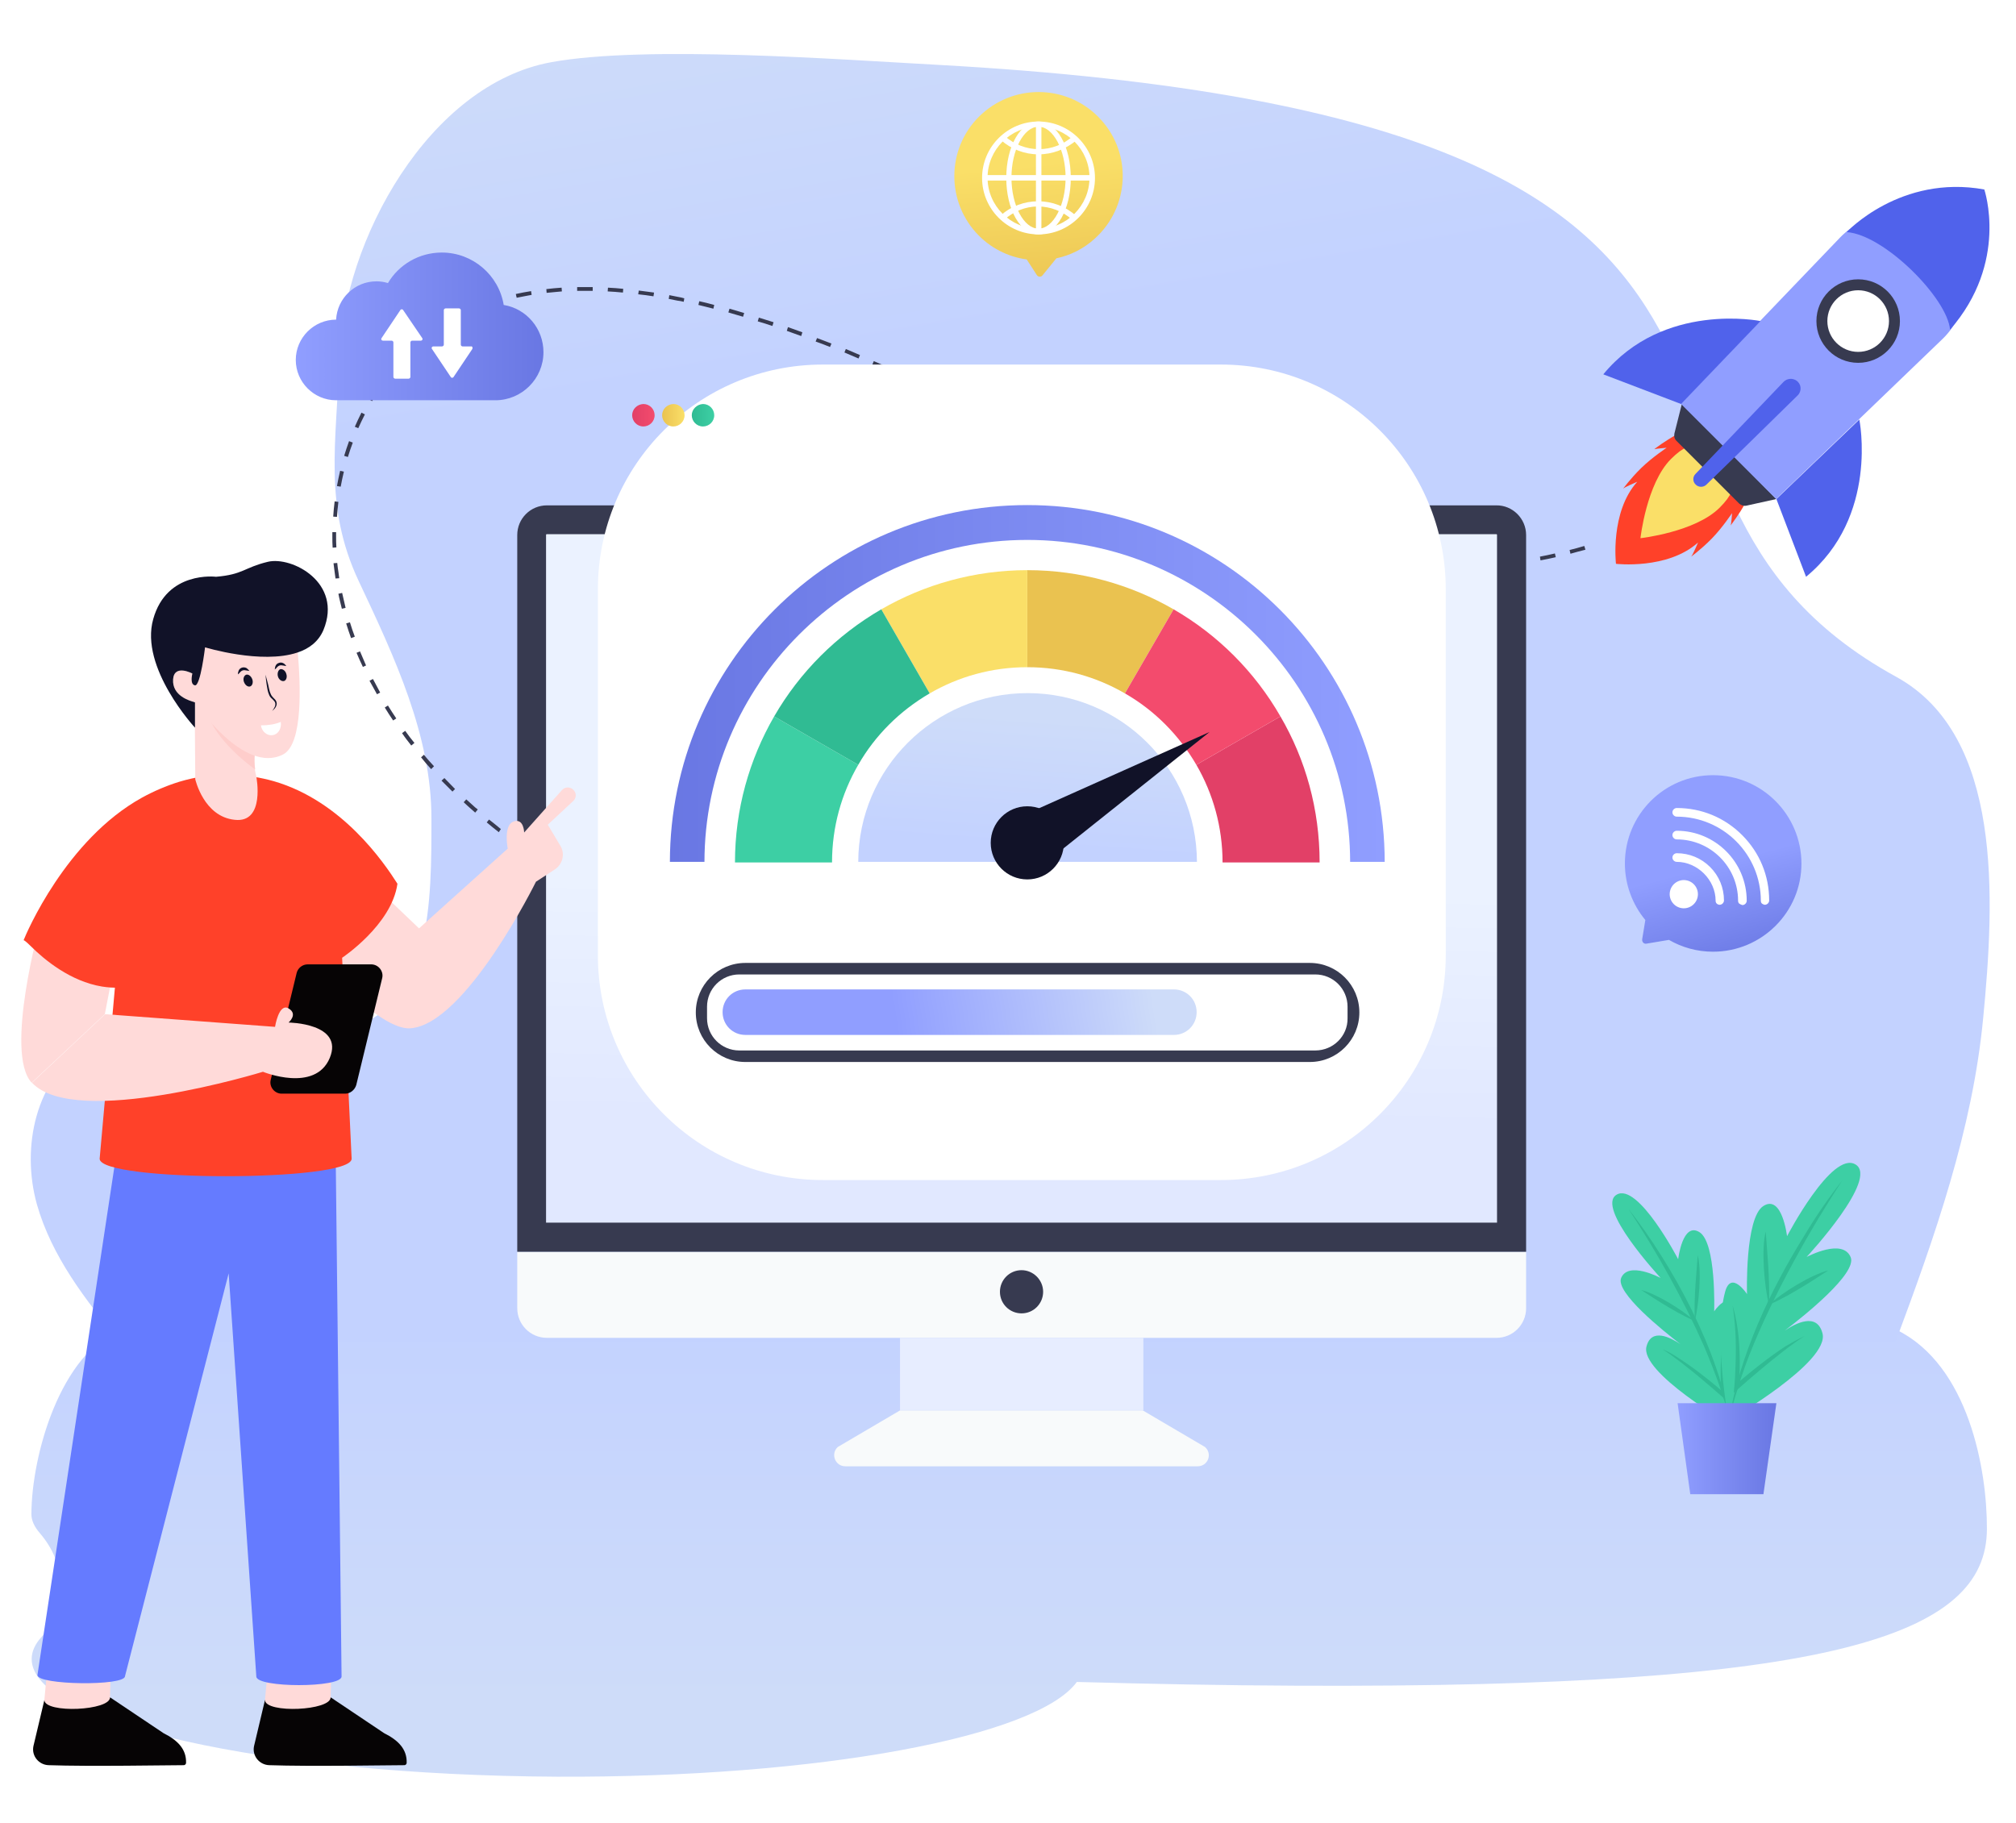 <?xml version="1.0" encoding="utf-8"?>
<!-- Generator: Adobe Illustrator 25.4.1, SVG Export Plug-In . SVG Version: 6.00 Build 0)  -->
<svg version="1.1" id="Layer_1" xmlns="http://www.w3.org/2000/svg" xmlns:xlink="http://www.w3.org/1999/xlink" x="0px" y="0px"
	 viewBox="0 0 700 633" style="enable-background:new 0 0 700 633;" xml:space="preserve">
<style type="text/css">
	.st0{filter:url(#Adobe_OpacityMaskFilter);}
	.st1{filter:url(#Adobe_OpacityMaskFilter_00000150798286838579538080000016628135405592736438_);}
	.st2{mask:url(#SVGID_1_);fill:url(#SVGID_00000052806156117258268540000011228945797130020738_);}
	.st3{fill:url(#SVGID_00000182515261542108273110000012366743076531962787_);}
	.st4{filter:url(#Adobe_OpacityMaskFilter_00000073688452200047384880000006661683612053826698_);}
	.st5{filter:url(#Adobe_OpacityMaskFilter_00000049190818526022712030000005391851758701836479_);}
	
		.st6{mask:url(#SVGID_00000154420862307658629960000018195490244051681452_);fill:url(#SVGID_00000101806302738743848330000008286917670337963155_);}
	.st7{fill:url(#SVGID_00000085250759999998870890000006757747081575445925_);}
	.st8{fill:#373A50;}
	.st9{fill:#F8FAFB;}
	.st10{fill:url(#SVGID_00000025404344219269390060000006961543381417009834_);}
	.st11{fill:#E7EDFF;}
	.st12{fill:#FFFFFF;}
	.st13{fill:url(#SVGID_00000075136986507519518790000001938354094958485639_);}
	.st14{fill:url(#SVGID_00000132782936752660728600000017471025131335883137_);}
	.st15{fill:url(#SVGID_00000177457244923895395980000013521102690374655899_);}
	.st16{fill:url(#SVGID_00000141444098086565867450000016258840045617348788_);}
	.st17{filter:url(#Adobe_OpacityMaskFilter_00000139265858587321277270000011374301490219319709_);}
	.st18{filter:url(#Adobe_OpacityMaskFilter_00000170249849770022745450000016765332465323281590_);}
	
		.st19{mask:url(#SVGID_00000111153959277959497810000012016704129202706325_);fill:url(#SVGID_00000154421038118795118870000003177831265170237852_);}
	.st20{fill:url(#SVGID_00000138531806047225898700000003112589743525733306_);}
	.st21{fill:url(#SVGID_00000149369606738550925170000011406352624609167753_);}
	.st22{fill:url(#SVGID_00000139275703398900936330000007380394619219563402_);}
	.st23{fill:url(#SVGID_00000172401799777837611880000009140668509935473566_);}
	.st24{fill:url(#SVGID_00000096050489417443805530000005380710516887983232_);}
	.st25{fill:#EAC250;}
	.st26{fill:#E24067;}
	.st27{fill:#3DCFA4;}
	.st28{fill:#F34B6D;}
	.st29{fill:#FADF68;}
	.st30{fill:#30BB93;}
	.st31{fill:#111228;}
	.st32{fill-rule:evenodd;clip-rule:evenodd;fill:#FA5814;}
	.st33{fill-rule:evenodd;clip-rule:evenodd;fill:#FF4129;}
	.st34{fill-rule:evenodd;clip-rule:evenodd;fill:#FADF68;}
	.st35{fill:#5062EB;}
	.st36{fill:#909EFF;}
	.st37{fill:#E0E0E0;}
	.st38{filter:url(#Adobe_OpacityMaskFilter_00000005967390718814530570000016058109679038906263_);}
	.st39{filter:url(#Adobe_OpacityMaskFilter_00000080886655305731853280000004522667441778027432_);}
	
		.st40{mask:url(#SVGID_00000152258392766331729610000003285158357642020282_);fill:url(#SVGID_00000043438419491789921920000006491912988614925978_);}
	.st41{fill:url(#SVGID_00000141457241422796043040000010436679977620953473_);}
	.st42{fill:#060405;}
	.st43{fill:#FFDAD9;}
	.st44{fill:#657BFF;}
	.st45{fill:#FF4129;}
	.st46{fill:#FECDCB;}
	.st47{fill:url(#SVGID_00000080891182884109816400000016015173442716691085_);}
	.st48{fill:url(#SVGID_00000002345107425859358480000007236768459543139977_);}
	.st49{fill:url(#SVGID_00000151521650285389619030000009991793046257942158_);}
	.st50{fill:url(#SVGID_00000181778298409151654650000000592227747637140659_);}
</style>
<g id="Network_Speed">
	<g>
		<g>
			<defs>
				<filter id="Adobe_OpacityMaskFilter" filterUnits="userSpaceOnUse" x="10.9" y="461.4" width="679" height="155.6">
					<feFlood  style="flood-color:white;flood-opacity:1" result="back"/>
					<feBlend  in="SourceGraphic" in2="back" mode="normal"/>
				</filter>
			</defs>
			<mask maskUnits="userSpaceOnUse" x="10.9" y="461.4" width="679" height="155.6" id="SVGID_1_">
				<g class="st0">
					<defs>
						
							<filter id="Adobe_OpacityMaskFilter_00000045586653815798218260000008892525623135718528_" filterUnits="userSpaceOnUse" x="10.9" y="461.4" width="679" height="155.6">
							<feFlood  style="flood-color:white;flood-opacity:1" result="back"/>
							<feBlend  in="SourceGraphic" in2="back" mode="normal"/>
						</filter>
					</defs>
					<mask maskUnits="userSpaceOnUse" x="10.9" y="461.4" width="679" height="155.6" id="SVGID_1_">
						<g style="filter:url(#Adobe_OpacityMaskFilter_00000045586653815798218260000008892525623135718528_);">
						</g>
					</mask>
					
						<linearGradient id="SVGID_00000054254173392247969780000004978535483882981774_" gradientUnits="userSpaceOnUse" x1="350.408" y1="591.59" x2="350.408" y2="456.961">
						<stop  offset="0" style="stop-color:#000000"/>
						<stop  offset="1" style="stop-color:#FFFFFF"/>
					</linearGradient>
					<path style="mask:url(#SVGID_1_);fill:url(#SVGID_00000054254173392247969780000004978535483882981774_);" d="M689.9,531.1
						c-0.2,36.9-53.3,55.2-240,54.3c-24.5-0.1-50.1-0.6-76-1.3c-13.8,19-89.4,33.3-180.5,32.9C92.5,616.5,10.9,598.2,11,576.1
						c0-2.6,1.2-5.2,3.4-7.6c9.5-10.6,8.7-25.3-0.5-36c-2-2.3-3-4.5-3-6.7c0.1-20.6,10.1-56,31.4-64.3l616.2,0.3
						C683.6,474.1,690,510.5,689.9,531.1z"/>
				</g>
			</mask>
			
				<linearGradient id="SVGID_00000123429502122598196400000011556168293618673821_" gradientUnits="userSpaceOnUse" x1="350.408" y1="591.59" x2="350.408" y2="456.961">
				<stop  offset="0" style="stop-color:#CEDCF9"/>
				<stop  offset="1" style="stop-color:#C3D2FF"/>
			</linearGradient>
			<path style="fill:url(#SVGID_00000123429502122598196400000011556168293618673821_);" d="M689.9,531.1
				c-0.2,36.9-53.3,55.2-240,54.3c-24.5-0.1-50.1-0.6-76-1.3c-13.8,19-89.4,33.3-180.5,32.9C92.5,616.5,10.9,598.2,11,576.1
				c0-2.6,1.2-5.2,3.4-7.6c9.5-10.6,8.7-25.3-0.5-36c-2-2.3-3-4.5-3-6.7c0.1-20.6,10.1-56,31.4-64.3l616.2,0.3
				C683.6,474.1,690,510.5,689.9,531.1z"/>
			<defs>
				
					<filter id="Adobe_OpacityMaskFilter_00000096029828175667874570000014900131054964814488_" filterUnits="userSpaceOnUse" x="10.7" y="18.8" width="680.1" height="447.3">
					<feFlood  style="flood-color:white;flood-opacity:1" result="back"/>
					<feBlend  in="SourceGraphic" in2="back" mode="normal"/>
				</filter>
			</defs>
			
				<mask maskUnits="userSpaceOnUse" x="10.7" y="18.8" width="680.1" height="447.3" id="SVGID_00000067922929217004259530000002474478784336458647_">
				<g style="filter:url(#Adobe_OpacityMaskFilter_00000096029828175667874570000014900131054964814488_);">
					<defs>
						
							<filter id="Adobe_OpacityMaskFilter_00000090982088564762382720000005441694134815085199_" filterUnits="userSpaceOnUse" x="10.7" y="18.8" width="680.1" height="447.3">
							<feFlood  style="flood-color:white;flood-opacity:1" result="back"/>
							<feBlend  in="SourceGraphic" in2="back" mode="normal"/>
						</filter>
					</defs>
					
						<mask maskUnits="userSpaceOnUse" x="10.7" y="18.8" width="680.1" height="447.3" id="SVGID_00000067922929217004259530000002474478784336458647_">
						<g style="filter:url(#Adobe_OpacityMaskFilter_00000090982088564762382720000005441694134815085199_);">
						</g>
					</mask>
					
						<linearGradient id="SVGID_00000151539311224145597000000006099678757122034050_" gradientUnits="userSpaceOnUse" x1="288.712" y1="-12.486" x2="311.349" y2="120.725">
						<stop  offset="0" style="stop-color:#000000"/>
						<stop  offset="1" style="stop-color:#FFFFFF"/>
					</linearGradient>
					
						<path style="mask:url(#SVGID_00000067922929217004259530000002474478784336458647_);fill:url(#SVGID_00000151539311224145597000000006099678757122034050_);" d="
						M688.6,353.6c-3.7,38.7-16.8,75.9-30.5,112.6H41.9c-12.2-14.6-24-30-29.1-48c-5.5-19.8-0.5-43.8,17.4-55
						c25.9-16.1,61.1,1.6,90.9-6.2c29-7.6,28.7-44,28.7-72.8c0-28.8-12.8-56-25.2-82.3c-12.4-26.3-7.7-48.4-6.8-77.2
						c1.3-41.4,31.3-95.4,73.6-103.1c32.9-6,100.5-0.9,133.9,0.9c342,18.8,209.8,144.9,333.2,212.6
						C695.5,255.5,692.6,312.2,688.6,353.6z"/>
				</g>
			</mask>
			
				<linearGradient id="SVGID_00000143591190463262930960000016647524742114755494_" gradientUnits="userSpaceOnUse" x1="288.712" y1="-12.486" x2="311.349" y2="120.725">
				<stop  offset="0" style="stop-color:#CEDCF9"/>
				<stop  offset="1" style="stop-color:#C3D2FF"/>
			</linearGradient>
			<path style="fill:url(#SVGID_00000143591190463262930960000016647524742114755494_);" d="M688.6,353.6
				c-3.7,38.7-16.8,75.9-30.5,112.6H41.9c-12.2-14.6-24-30-29.1-48c-5.5-19.8-0.5-43.8,17.4-55c25.9-16.1,61.1,1.6,90.9-6.2
				c29-7.6,28.7-44,28.7-72.8c0-28.8-12.8-56-25.2-82.3c-12.4-26.3-7.7-48.4-6.8-77.2c1.3-41.4,31.3-95.4,73.6-103.1
				c32.9-6,100.5-0.9,133.9,0.9c342,18.8,209.8,144.9,333.2,212.6C695.5,255.5,692.6,312.2,688.6,353.6z"/>
			<g>
				<path class="st8" d="M247.5,331.1c-1.6-0.7-3.2-1.5-4.9-2.2l0.6-1.2c1.6,0.7,3.2,1.5,4.9,2.2L247.5,331.1z M237.8,326.7
					c-1.6-0.8-3.2-1.5-4.8-2.3l0.6-1.2c1.6,0.8,3.2,1.5,4.8,2.3L237.8,326.7z M228.1,322.1c-1.6-0.8-3.2-1.6-4.8-2.4l0.6-1.2
					c1.6,0.8,3.2,1.6,4.8,2.4L228.1,322.1z M218.5,317.3c-1.6-0.8-3.2-1.6-4.7-2.5l0.6-1.2c1.6,0.8,3.1,1.7,4.7,2.5L218.5,317.3z
					 M209.1,312.3c-1.6-0.9-3.1-1.7-4.7-2.6l0.7-1.2c1.5,0.9,3.1,1.7,4.6,2.6L209.1,312.3z M199.8,307c-1.5-0.9-3.1-1.8-4.6-2.8
					l0.7-1.1c1.5,0.9,3,1.9,4.6,2.8L199.8,307z M190.7,301.4c-1.5-1-3-2-4.5-2.9l0.7-1.1c1.5,1,3,2,4.4,2.9L190.7,301.4z
					 M181.8,295.4c-1.5-1-2.9-2.1-4.3-3.1l0.8-1.1c1.4,1.1,2.9,2.1,4.3,3.1L181.8,295.4z M173.2,289c-1.4-1.1-2.8-2.2-4.2-3.4l0.8-1
					c1.4,1.1,2.8,2.2,4.1,3.3L173.2,289z M165,282.2l-0.9-0.8c-1.1-0.9-2.1-1.9-3.1-2.8l0.9-1c1,0.9,2.1,1.9,3.1,2.8l0.9,0.7
					L165,282.2z M157.1,274.9c-1.3-1.3-2.5-2.5-3.8-3.8l1-0.9c1.2,1.3,2.5,2.5,3.7,3.8L157.1,274.9z M149.7,267.1
					c-1.2-1.3-2.4-2.7-3.5-4.1l1-0.9c1.1,1.4,2.3,2.7,3.5,4L149.7,267.1z M142.8,258.9c-1.1-1.4-2.2-2.8-3.2-4.3l1.1-0.8
					c1,1.4,2.1,2.9,3.2,4.2L142.8,258.9z M136.5,250.2c-1-1.5-2-3-2.9-4.5l1.1-0.7c0.9,1.5,1.9,3,2.9,4.5L136.5,250.2z M130.9,241.1
					c-0.9-1.6-1.7-3.1-2.6-4.7l1.2-0.6c0.8,1.6,1.7,3.1,2.5,4.7L130.9,241.1z M126,231.6c-0.8-1.6-1.5-3.3-2.2-4.9l1.2-0.5
					c0.7,1.6,1.4,3.3,2.1,4.9L126,231.6z M121.9,221.6c-0.6-1.7-1.2-3.4-1.7-5.1l1.3-0.4c0.5,1.7,1.1,3.4,1.7,5L121.9,221.6z
					 M118.7,211.4c-0.4-1.7-0.9-3.5-1.2-5.2l1.3-0.3c0.4,1.7,0.8,3.5,1.2,5.2L118.7,211.4z M116.5,200.9c-0.1-0.7-0.2-1.5-0.3-2.2
					c-0.1-1-0.3-2.1-0.4-3.1l1.3-0.1c0.1,1,0.2,2,0.4,3.1c0.1,0.7,0.2,1.5,0.3,2.2L116.5,200.9z M504.1,197.3l-1.2,0l0-1.3l1.2,0
					c1.4,0,2.7,0,4.1,0l0,1.3C506.8,197.3,505.5,197.3,504.1,197.3z M497.5,197.2c-1.8-0.1-3.6-0.1-5.4-0.3l0.1-1.3
					c1.8,0.1,3.5,0.2,5.3,0.3L497.5,197.2z M513.6,197.1l-0.1-1.3c1.8-0.1,3.5-0.2,5.3-0.4l0.1,1.3
					C517.1,196.9,515.4,197,513.6,197.1z M486.8,196.5c-1.8-0.2-3.6-0.3-5.3-0.5l0.2-1.3c1.8,0.2,3.5,0.4,5.3,0.5L486.8,196.5z
					 M524.3,196.2l-0.2-1.3c1.8-0.2,3.5-0.4,5.3-0.7l0.2,1.3C527.8,195.7,526,196,524.3,196.2z M476.2,195.3
					c-1.8-0.3-3.5-0.5-5.3-0.8l0.2-1.3c1.7,0.3,3.5,0.6,5.3,0.8L476.2,195.3z M534.9,194.6l-0.2-1.3c1.7-0.3,3.5-0.7,5.2-1.1
					l0.3,1.3C538.4,193.9,536.6,194.3,534.9,194.6z M465.6,193.5c-0.8-0.2-1.6-0.3-2.4-0.5c-1-0.2-1.9-0.4-2.9-0.6l0.3-1.3
					c0.9,0.2,1.9,0.4,2.9,0.6c0.8,0.2,1.6,0.3,2.4,0.5L465.6,193.5z M545.3,192.3L545,191c1.7-0.4,3.4-0.9,5.1-1.4l0.4,1.3
					C548.8,191.3,547.1,191.8,545.3,192.3z M455.1,191.2c-1.7-0.4-3.5-0.9-5.2-1.3l0.3-1.3c1.7,0.4,3.4,0.9,5.2,1.3L455.1,191.2z
					 M115.5,190.2c-0.1-1.3-0.1-2.6-0.1-3.9c0-0.5,0-1,0-1.5l1.3,0c0,0.5,0,1,0,1.4c0,1.3,0,2.6,0.1,3.9L115.5,190.2z M444.8,188.5
					c-1.7-0.5-3.4-1-5.1-1.5l0.4-1.3c1.7,0.5,3.4,1,5.1,1.5L444.8,188.5z M434.6,185.4c-1.7-0.5-3.4-1.1-5.1-1.7l0.4-1.3
					c1.7,0.6,3.4,1.1,5.1,1.7L434.6,185.4z M424.4,182c-1.7-0.6-3.4-1.2-5-1.8l0.5-1.3c1.7,0.6,3.3,1.2,5,1.8L424.4,182z M117,179.5
					l-1.3-0.1c0.1-1.8,0.3-3.6,0.5-5.3l1.3,0.2C117.3,176,117.1,177.8,117,179.5z M414.4,178.2c-1.7-0.6-3.3-1.3-5-2l0.5-1.2
					c1.6,0.7,3.3,1.3,5,2L414.4,178.2z M404.5,174.2c-1.6-0.7-3.3-1.4-4.9-2.1l0.5-1.2c1.6,0.7,3.3,1.4,4.9,2.1L404.5,174.2z
					 M394.7,170c-1.6-0.7-3.3-1.4-4.9-2.2l0.5-1.2c1.6,0.7,3.2,1.5,4.9,2.2L394.7,170z M118.3,169l-1.3-0.2c0.3-1.8,0.7-3.5,1.1-5.3
					l1.3,0.3C119,165.5,118.6,167.3,118.3,169z M384.9,165.6c-1.6-0.7-3.2-1.5-4.8-2.2l0.6-1.2c1.6,0.8,3.2,1.5,4.8,2.2L384.9,165.6
					z M375.2,161.1c-1.6-0.8-3.2-1.5-4.8-2.3l0.6-1.2c1.6,0.8,3.2,1.5,4.8,2.3L375.2,161.1z M120.8,158.7l-1.3-0.4
					c0.5-1.7,1.1-3.4,1.7-5.1l1.3,0.5C121.9,155.3,121.3,157,120.8,158.7z M365.6,156.5c-1.6-0.8-3.2-1.6-4.8-2.3l0.6-1.2
					c1.6,0.8,3.2,1.6,4.8,2.3L365.6,156.5z M356,151.8l-4.8-2.4l0.6-1.2l4.8,2.4L356,151.8z M124.4,148.7l-1.2-0.5
					c0.7-1.6,1.5-3.3,2.3-4.9l1.2,0.6C125.9,145.5,125.1,147.1,124.4,148.7z M346.4,147.1l-4.8-2.4l0.6-1.2l4.8,2.3L346.4,147.1z
					 M336.8,142.4c-1.6-0.8-3.2-1.6-4.8-2.3l0.6-1.2c1.6,0.8,3.2,1.6,4.8,2.3L336.8,142.4z M129.2,139.3l-1.2-0.7
					c0.9-1.5,1.9-3.1,2.9-4.5l1.1,0.7C131.1,136.3,130.1,137.8,129.2,139.3z M327.2,137.8c-1.6-0.8-3.2-1.5-4.8-2.3l0.6-1.2
					c1.6,0.8,3.2,1.5,4.8,2.3L327.2,137.8z M317.6,133.2c-1.6-0.7-3.2-1.5-4.8-2.2l0.6-1.2c1.6,0.7,3.2,1.5,4.9,2.2L317.6,133.2z
					 M135.2,130.5l-1.1-0.8c1.1-1.4,2.3-2.8,3.5-4.1l1,0.9C137.4,127.8,136.3,129.2,135.2,130.5z M307.8,128.8
					c-1.6-0.7-3.3-1.4-4.9-2.2l0.5-1.2c1.6,0.7,3.3,1.4,4.9,2.2L307.8,128.8z M298.1,124.5c-1.6-0.7-3.3-1.4-4.9-2.1l0.5-1.2
					c1.6,0.7,3.3,1.4,4.9,2.1L298.1,124.5z M142.3,122.7l-0.9-1c1.3-1.2,2.6-2.5,4-3.6l0.9,1C144.8,120.3,143.5,121.5,142.3,122.7z
					 M288.2,120.5c-1.7-0.7-3.3-1.3-5-1.9l0.5-1.2c1.7,0.6,3.3,1.3,5,1.9L288.2,120.5z M278.2,116.7c-1.7-0.6-3.3-1.2-5-1.8l0.4-1.3
					c1.7,0.6,3.4,1.2,5,1.8L278.2,116.7z M150.4,115.9l-0.8-1.1c0.9-0.6,1.8-1.2,2.7-1.8c0.6-0.4,1.2-0.8,1.9-1.2l0.7,1.1
					c-0.6,0.4-1.2,0.7-1.8,1.1C152.1,114.7,151.2,115.3,150.4,115.9z M268.2,113.2c-1.7-0.6-3.4-1.1-5.1-1.6l0.4-1.3
					c1.7,0.5,3.4,1.1,5.1,1.6L268.2,113.2z M159.4,110.5l-0.6-1.2c1.6-0.8,3.2-1.6,4.9-2.3l0.5,1.2
					C162.6,108.9,161,109.7,159.4,110.5z M258,110c-1.7-0.5-3.4-1-5.1-1.5l0.4-1.3c1.7,0.5,3.4,1,5.1,1.5L258,110z M247.7,107.2
					c-1.7-0.4-3.4-0.9-5.2-1.3l0.3-1.3c1.7,0.4,3.5,0.8,5.2,1.3L247.7,107.2z M169.2,106.3l-0.4-1.3c1.7-0.6,3.4-1.1,5.1-1.6
					l0.4,1.3C172.5,105.2,170.8,105.7,169.2,106.3z M237.4,104.8c-0.7-0.2-1.5-0.3-2.2-0.4c-1-0.2-2-0.4-3-0.6l0.2-1.3
					c1,0.2,2,0.4,3,0.6c0.7,0.1,1.5,0.3,2.2,0.5L237.4,104.8z M179.4,103.4l-0.3-1.3c1.7-0.4,3.5-0.7,5.3-1l0.2,1.3
					C182.8,102.7,181.1,103.1,179.4,103.4z M226.9,102.9c-1.7-0.3-3.5-0.5-5.3-0.7l0.2-1.3c1.8,0.2,3.5,0.5,5.3,0.7L226.9,102.9z
					 M189.8,101.7l-0.1-1.3c1.7-0.2,3.5-0.4,5.3-0.5l0.1,1.3C193.3,101.4,191.5,101.5,189.8,101.7z M216.3,101.6
					c-1.8-0.2-3.6-0.3-5.3-0.4l0.1-1.3c1.8,0.1,3.6,0.2,5.3,0.4L216.3,101.6z M200.4,101l0-1.3c1.8,0,3.6,0,5.4,0l0,1.3
					C203.9,101,202.2,101,200.4,101z"/>
			</g>
		</g>
		<g>
			<g>
				<g>
					<g>
						<g>
							<g>
								<g>
									<path class="st9" d="M529.9,434.7v19.6c0,5.7-4.6,10.3-10.3,10.3H189.9c-5.7,0-10.3-4.6-10.3-10.3v-19.6H529.9z"/>
									<path class="st8" d="M529.9,185.8v248.9H179.6V185.8c0-5.7,4.6-10.3,10.3-10.3h329.6C525.2,175.4,529.9,180.1,529.9,185.8z
										"/>
									
										<linearGradient id="SVGID_00000144335206167587582560000006219091228984145852_" gradientUnits="userSpaceOnUse" x1="354.697" y1="307.14" x2="353.233" y2="389.138">
										<stop  offset="0" style="stop-color:#EBF2FF"/>
										<stop  offset="1" style="stop-color:#E1E8FF"/>
									</linearGradient>
									<path style="fill:url(#SVGID_00000144335206167587582560000006219091228984145852_);" d="M189.6,424.6V185.8
										c0-0.2,0.1-0.3,0.3-0.3h329.6c0.2,0,0.3,0.1,0.3,0.3v238.8H189.6z"/>
								</g>
								<path class="st8" d="M362.2,448.6c0,4.1-3.3,7.5-7.5,7.5c-4.1,0-7.5-3.3-7.5-7.5c0-4.1,3.3-7.5,7.5-7.5
									C358.8,441.1,362.2,444.5,362.2,448.6z"/>
							</g>
							<g>
								<rect x="312.5" y="464.6" class="st11" width="84.5" height="25.1"/>
								<path class="st9" d="M415.9,509.2H293.5c-3.5,0-5.2-4.3-2.6-6.7l21.6-12.7h84.3l21.6,12.7
									C421.1,504.9,419.4,509.2,415.9,509.2z"/>
							</g>
						</g>
					</g>
				</g>
			</g>
			<path class="st12" d="M423.9,409.8H285.7c-43.1,0-78.1-34.9-78.1-78.1v-127c0-43.1,34.9-78.1,78.1-78.1h138.2
				c43.1,0,78.1,34.9,78.1,78.1v127C502,374.9,467,409.8,423.9,409.8z"/>
			<g>
				
					<linearGradient id="SVGID_00000113342232144472290820000001712342249502841753_" gradientUnits="userSpaceOnUse" x1="150.767" y1="144.231" x2="158.52" y2="144.231" gradientTransform="matrix(-1 0 0 1 398.767 0)">
					<stop  offset="0" style="stop-color:#3DCFA4"/>
					<stop  offset="1" style="stop-color:#30BB93"/>
				</linearGradient>
				<path style="fill:url(#SVGID_00000113342232144472290820000001712342249502841753_);" d="M240.2,144.2c0,2.1,1.7,3.9,3.9,3.9
					c2.1,0,3.9-1.7,3.9-3.9c0-2.1-1.7-3.9-3.9-3.9C242,140.4,240.2,142.1,240.2,144.2z"/>
				
					<linearGradient id="SVGID_00000071550963441373257950000017534079949543079341_" gradientUnits="userSpaceOnUse" x1="161.138" y1="144.231" x2="168.892" y2="144.231" gradientTransform="matrix(-1 0 0 1 398.767 0)">
					<stop  offset="0" style="stop-color:#FADF68"/>
					<stop  offset="1" style="stop-color:#EAC250"/>
				</linearGradient>
				<path style="fill:url(#SVGID_00000071550963441373257950000017534079949543079341_);" d="M229.9,144.2c0,2.1,1.7,3.9,3.9,3.9
					c2.1,0,3.9-1.7,3.9-3.9c0-2.1-1.7-3.9-3.9-3.9C231.6,140.4,229.9,142.1,229.9,144.2z"/>
				
					<linearGradient id="SVGID_00000054952136732487587250000008127732530956724645_" gradientUnits="userSpaceOnUse" x1="171.51" y1="144.231" x2="179.264" y2="144.231" gradientTransform="matrix(-1 0 0 1 398.767 0)">
					<stop  offset="0" style="stop-color:#F34B6D"/>
					<stop  offset="1" style="stop-color:#E24067"/>
				</linearGradient>
				<path style="fill:url(#SVGID_00000054952136732487587250000008127732530956724645_);" d="M219.5,144.2c0,2.1,1.7,3.9,3.9,3.9
					c2.1,0,3.9-1.7,3.9-3.9c0-2.1-1.7-3.9-3.9-3.9C221.2,140.4,219.5,142.1,219.5,144.2z"/>
			</g>
			<g>
				
					<linearGradient id="SVGID_00000174602075224753970910000003158464702689508997_" gradientUnits="userSpaceOnUse" x1="480.818" y1="237.369" x2="232.68" y2="237.369">
					<stop  offset="0" style="stop-color:#909EFF"/>
					<stop  offset="1" style="stop-color:#6977E3"/>
				</linearGradient>
				<path style="fill:url(#SVGID_00000174602075224753970910000003158464702689508997_);" d="M480.8,299.3
					c-0.1-68.4-55.6-123.9-124.1-123.9s-124,55.4-124.1,123.9H480.8z"/>
				<path class="st12" d="M468.8,299.5c0-61.8-50.3-112-112.1-112s-112.1,50.3-112.1,112H468.8z"/>
			</g>
			<defs>
				
					<filter id="Adobe_OpacityMaskFilter_00000044141426404268486420000010774002574379206312_" filterUnits="userSpaceOnUse" x="297.9" y="240.7" width="117.6" height="58.6">
					<feFlood  style="flood-color:white;flood-opacity:1" result="back"/>
					<feBlend  in="SourceGraphic" in2="back" mode="normal"/>
				</filter>
			</defs>
			
				<mask maskUnits="userSpaceOnUse" x="297.9" y="240.7" width="117.6" height="58.6" id="SVGID_00000012469901548184270110000005977500879712132516_">
				<g style="filter:url(#Adobe_OpacityMaskFilter_00000044141426404268486420000010774002574379206312_);">
					<defs>
						
							<filter id="Adobe_OpacityMaskFilter_00000174569417235417872980000011163289477981665667_" filterUnits="userSpaceOnUse" x="297.9" y="240.7" width="117.6" height="58.6">
							<feFlood  style="flood-color:white;flood-opacity:1" result="back"/>
							<feBlend  in="SourceGraphic" in2="back" mode="normal"/>
						</filter>
					</defs>
					
						<mask maskUnits="userSpaceOnUse" x="297.9" y="240.7" width="117.6" height="58.6" id="SVGID_00000012469901548184270110000005977500879712132516_">
						<g style="filter:url(#Adobe_OpacityMaskFilter_00000174569417235417872980000011163289477981665667_);">
						</g>
					</mask>
					
						<linearGradient id="SVGID_00000160896921204839664810000007538659614713170367_" gradientUnits="userSpaceOnUse" x1="360.39" y1="248.995" x2="357.062" y2="294.075">
						<stop  offset="0" style="stop-color:#000000"/>
						<stop  offset="1" style="stop-color:#FFFFFF"/>
					</linearGradient>
					
						<path style="mask:url(#SVGID_00000012469901548184270110000005977500879712132516_);fill:url(#SVGID_00000160896921204839664810000007538659614713170367_);" d="
						M415.6,299.3c-0.1-32.4-26.4-58.6-58.8-58.6s-58.7,26.2-58.8,58.6H415.6z"/>
				</g>
			</mask>
			
				<linearGradient id="SVGID_00000050626860092229714680000006966677817275003324_" gradientUnits="userSpaceOnUse" x1="360.39" y1="248.995" x2="357.062" y2="294.075">
				<stop  offset="0" style="stop-color:#CEDCF9"/>
				<stop  offset="1" style="stop-color:#C3D2FF"/>
			</linearGradient>
			<path style="fill:url(#SVGID_00000050626860092229714680000006966677817275003324_);" d="M415.6,299.3
				c-0.1-32.4-26.4-58.6-58.8-58.6s-58.7,26.2-58.8,58.6H415.6z"/>
			<g>
				
					<linearGradient id="SVGID_00000145740055831095784420000007637938426999471511_" gradientUnits="userSpaceOnUse" x1="255.254" y1="299.501" x2="255.254" y2="299.501">
					<stop  offset="0" style="stop-color:#FADF68"/>
					<stop  offset="1" style="stop-color:#EAC250"/>
				</linearGradient>
				<path style="fill:url(#SVGID_00000145740055831095784420000007637938426999471511_);" d="M255.3,299.5
					C255.3,299.5,255.3,299.5,255.3,299.5"/>
				
					<linearGradient id="SVGID_00000059293236650815296820000003777169938038791818_" gradientUnits="userSpaceOnUse" x1="288.931" y1="299.501" x2="288.931" y2="299.501">
					<stop  offset="0" style="stop-color:#FADF68"/>
					<stop  offset="1" style="stop-color:#EAC250"/>
				</linearGradient>
				<path style="fill:url(#SVGID_00000059293236650815296820000003777169938038791818_);" d="M288.9,299.5
					C288.9,299.5,288.9,299.5,288.9,299.5"/>
				
					<linearGradient id="SVGID_00000061452153606091260620000009932289574543544709_" gradientUnits="userSpaceOnUse" x1="424.554" y1="299.501" x2="424.554" y2="299.501">
					<stop  offset="0" style="stop-color:#FADF68"/>
					<stop  offset="1" style="stop-color:#EAC250"/>
				</linearGradient>
				<path style="fill:url(#SVGID_00000061452153606091260620000009932289574543544709_);" d="M424.6,299.5
					C424.6,299.5,424.6,299.5,424.6,299.5"/>
				
					<linearGradient id="SVGID_00000142882388610812711070000006085176023489477820_" gradientUnits="userSpaceOnUse" x1="458.231" y1="299.501" x2="458.231" y2="299.501">
					<stop  offset="0" style="stop-color:#FADF68"/>
					<stop  offset="1" style="stop-color:#EAC250"/>
				</linearGradient>
				<path style="fill:url(#SVGID_00000142882388610812711070000006085176023489477820_);" d="M458.2,299.5
					C458.2,299.5,458.2,299.5,458.2,299.5"/>
				<path class="st25" d="M407.5,211.6l-16.9,29.2c-10-5.8-21.5-9.1-33.9-9.1V198C375.2,198,392.6,203,407.5,211.6z"/>
				<path class="st26" d="M458.2,299.5h-33.7c0-12.3-3.3-23.9-9.1-33.9l29.2-16.8C453.3,263.7,458.2,281,458.2,299.5z"/>
				<path class="st27" d="M298,265.6c-5.8,10-9.1,21.5-9.1,33.9h-33.7c0-18.5,5-35.8,13.6-50.7L298,265.6z"/>
				<path class="st28" d="M444.6,248.8l-29.2,16.8c-6-10.3-14.5-18.9-24.8-24.8l16.9-29.2C422.9,220.5,435.7,233.3,444.6,248.8z"/>
				<path class="st29" d="M356.7,198v33.7c-12.4,0-23.9,3.3-33.9,9.1L306,211.6C320.9,203,338.3,198,356.7,198z"/>
				<path class="st30" d="M322.8,240.8c-10.3,6-18.9,14.5-24.8,24.8l-29.2-16.8c8.9-15.4,21.7-28.2,37.2-37.2L322.8,240.8z"/>
			</g>
			<circle class="st31" cx="356.7" cy="292.7" r="12.7"/>
			<polygon class="st31" points="364.9,298.1 355.6,283 420,254.2 			"/>
		</g>
		<g>
			<g>
				<polygon class="st32" points="600.6,156.3 600.5,156.2 600.5,156.2 				"/>
				<path class="st32" d="M600.6,181.3C600.5,181.3,600.5,181.3,600.6,181.3C600.6,181.2,600.6,181.2,600.6,181.3z"/>
				<path class="st33" d="M594.4,187c-3.7,3.8-7.7,6.7-7.2,6.3c0.5-0.4,2.4-4.9,2.4-4.9c-10.6,9.5-28.5,7.4-28.5,7.4l-0.1,0.1
					l0.1-0.1c0,0-2.1-18,7.4-28.5c0,0-4.5,1.9-4.9,2.4c-0.4,0.5,2.5-3.5,6.3-7.2c3.8-3.7,8.8-7,8.8-7s-3.6,0.3-4.3,0.5
					c0.6-0.5,3.8-2.9,7.6-5c4.3-2.4,5.7-2.4,5.7-2.4s6.8,2,7.4,1.9l5.7,5.4l0.1,0.1l0.1,0.1l5.4,5.7c0,0.6,1.9,7.4,1.9,7.4
					s0,1.4-2.4,5.7c-2,3.7-4.5,6.9-5,7.6c0.3-0.7,0.5-4.3,0.5-4.3S598.1,183.2,594.4,187z"/>
				<path class="st34" d="M597.1,176.3c-8.5,8.5-27.5,10.6-27.5,10.6s2.1-19,10.6-27.5c8.5-8.5,10.8-3.2,15.5,1.5
					C600.4,165.4,605.6,167.8,597.1,176.3z"/>
				<polygon class="st32" points="600.7,156.4 600.7,156.4 600.6,156.3 				"/>
				<path class="st32" d="M575.6,156.3C575.6,156.3,575.6,156.3,575.6,156.3C575.7,156.3,575.6,156.3,575.6,156.3z"/>
			</g>
			<g>
				<g>
					<g>
						<g>
							<g>
								<g>
									<g>
										<g>
											<path class="st35" d="M645.6,145.7c0,0,6.9,33.7-18.5,54.6l-10.3-27L645.6,145.7z"/>
										</g>
									</g>
								</g>
							</g>
						</g>
					</g>
					<g>
						<g>
							<g>
								<path class="st8" d="M616.8,173.3l-10.4,2.3c-0.9,0.2-1.8-0.1-2.5-0.7l-21.8-21.8c-0.7-0.7-0.9-1.6-0.7-2.6l2.7-10.7
									L616.8,173.3z"/>
							</g>
						</g>
					</g>
					<g>
						<g>
							<g>
								<g>
									<path class="st36" d="M673.6,80.9c-10.1-8.8-25.3-8.1-34.6,1.5l-55.4,57.8l33.1,33.1l57.7-55.5
										C685.1,107.6,684.7,90.6,673.6,80.9z"/>
								</g>
							</g>
						</g>
					</g>
					<g>
						<g>
							<g>
								<g>
									<g>
										<g>
											<path class="st35" d="M611.3,111.5c0,0-33.7-6.9-54.6,18.5l27,10.3L611.3,111.5z"/>
										</g>
									</g>
								</g>
							</g>
						</g>
					</g>
					<g>
						<g>
							<g>
								<g>
									<g>
										<g>
											<path class="st35" d="M677.1,114.5c-0.9-10.9-22.8-33-35.9-33.9c0,0,18.7-20.1,47.8-14.8C689,65.9,697.6,91,677.1,114.5z
												"/>
										</g>
									</g>
								</g>
							</g>
						</g>
					</g>
					<g>
						<g>
							<path class="st37" d="M584.1,139.8"/>
						</g>
					</g>
					<g>
						<g>
							<g>
								<g>
									<g>
										<g>
											<g>
												<g>
													<path class="st35" d="M619.3,132.6l-30.6,32c-1,1-1,2.7,0.1,3.7l0,0c1,1,2.7,1,3.7,0c6.5-6.3,24.1-23.5,31.7-31
														c1.5-1.5,1.3-3.9-0.4-5.1l0,0C622.4,131.2,620.5,131.4,619.3,132.6z"/>
												</g>
											</g>
										</g>
									</g>
								</g>
							</g>
						</g>
					</g>
				</g>
				<circle class="st8" cx="645.2" cy="111.5" r="14.5"/>
				<circle class="st12" cx="645.2" cy="111.5" r="10.7"/>
			</g>
		</g>
		<path class="st8" d="M258.8,368.8c-9.5,0-17.2-7.7-17.2-17.2c0-9.5,7.7-17.2,17.2-17.2h196c9.5,0,17.2,7.7,17.2,17.2
			c0,9.5-7.7,17.2-17.2,17.2H258.8z"/>
		<path class="st12" d="M456.7,364.8h-200c-6.2,0-11.2-5-11.2-11.2v-4c0-6.2,5-11.2,11.2-11.2h200c6.2,0,11.2,5,11.2,11.2v4
			C468,359.8,462.9,364.8,456.7,364.8z"/>
		<defs>
			
				<filter id="Adobe_OpacityMaskFilter_00000121272724856993835870000015950846626300493718_" filterUnits="userSpaceOnUse" x="250.9" y="343.7" width="164.6" height="15.8">
				<feFlood  style="flood-color:white;flood-opacity:1" result="back"/>
				<feBlend  in="SourceGraphic" in2="back" mode="normal"/>
			</filter>
		</defs>
		
			<mask maskUnits="userSpaceOnUse" x="250.9" y="343.7" width="164.6" height="15.8" id="SVGID_00000114796432495039737520000002378962785783717305_">
			<g style="filter:url(#Adobe_OpacityMaskFilter_00000121272724856993835870000015950846626300493718_);">
				<defs>
					
						<filter id="Adobe_OpacityMaskFilter_00000160905920648341915990000000201914564109662389_" filterUnits="userSpaceOnUse" x="250.9" y="343.7" width="164.6" height="15.8">
						<feFlood  style="flood-color:white;flood-opacity:1" result="back"/>
						<feBlend  in="SourceGraphic" in2="back" mode="normal"/>
					</filter>
				</defs>
				
					<mask maskUnits="userSpaceOnUse" x="250.9" y="343.7" width="164.6" height="15.8" id="SVGID_00000114796432495039737520000002378962785783717305_">
					<g style="filter:url(#Adobe_OpacityMaskFilter_00000160905920648341915990000000201914564109662389_);">
					</g>
				</mask>
				
					<linearGradient id="SVGID_00000036964239728621380510000005685900712040676247_" gradientUnits="userSpaceOnUse" x1="399.664" y1="341.267" x2="310.828" y2="355.002">
					<stop  offset="0" style="stop-color:#000000"/>
					<stop  offset="1" style="stop-color:#FFFFFF"/>
				</linearGradient>
				
					<path style="mask:url(#SVGID_00000114796432495039737520000002378962785783717305_);fill:url(#SVGID_00000036964239728621380510000005685900712040676247_);" d="
					M258.8,359.4c-4.4,0-7.9-3.5-7.9-7.9c0-4.4,3.5-7.9,7.9-7.9h148.8c4.4,0,7.9,3.5,7.9,7.9c0,4.4-3.5,7.9-7.9,7.9H258.8z"/>
			</g>
		</mask>
		
			<linearGradient id="SVGID_00000115472425012361401470000017213966816374370481_" gradientUnits="userSpaceOnUse" x1="399.664" y1="341.267" x2="310.828" y2="355.002">
			<stop  offset="0" style="stop-color:#CEDCF9"/>
			<stop  offset="1" style="stop-color:#909EFF"/>
		</linearGradient>
		<path style="fill:url(#SVGID_00000115472425012361401470000017213966816374370481_);" d="M258.8,359.4c-4.4,0-7.9-3.5-7.9-7.9
			c0-4.4,3.5-7.9,7.9-7.9h148.8c4.4,0,7.9,3.5,7.9,7.9c0,4.4-3.5,7.9-7.9,7.9H258.8z"/>
		<g>
			<g>
				<g>
					<path class="st42" d="M15.4,590.4l-3.8,16c-0.7,3.4,1.9,6.5,5.3,6.6c14.1,0.5,41.8,0,46.9,0c0.4,0,0.7-0.3,0.8-0.7v0
						c0.2-4.9-3-8-7.8-10.4l-18.5-12.4c0,0-0.1,0-0.1,0L15.4,590.4z"/>
					<g>
						<path class="st43" d="M15.4,590.4c0.2,4.7,23,3.7,22.8-1l0.5-18.7L17.3,570L15.4,590.4z"/>
					</g>
				</g>
				<g>
					<path class="st42" d="M92,590.4l-3.8,16c-0.7,3.4,1.9,6.5,5.3,6.6c14.1,0.5,41.8,0,46.9,0c0.4,0,0.7-0.3,0.8-0.7v0
						c0.2-4.9-3-8-7.8-10.4l-18.5-12.4c0,0-0.1,0-0.1,0L92,590.4z"/>
					<g>
						<path class="st43" d="M92,590.4c0.2,4.7,23,3.7,22.8-1l0.5-18.7L93.9,570L92,590.4z"/>
					</g>
				</g>
				<path class="st44" d="M89,582.2l-9.6-140L43.4,582.1c0,3.5-30.5,3.1-30.4-0.4l28.9-190.9l74.5-3.6l2.2,195
					C118.6,586.2,89,586.2,89,582.2z"/>
				<g>
					<g>
						<g>
							<g>
								<g>
									<g>
										<g>
											<g>
												<g>
													<path class="st43" d="M11,376c-9.6-10.3,3-55.6,3-55.6l24.7,19.9l-2.3,11.9"/>
													<path class="st43" d="M192.7,301.9l-6.6,4.3c0,0-24.4,49.5-43.6,50.9c-12.8,0.9-39.7-32.7-39.7-32.7l20.6-23.1
														l22.1,21.1l30.8-27.7c0,0-1.6-8.1,2-9.4c3.6-1.3,3.7,3.8,3.7,3.8l13.1-14.7c1.2-1.4,3.4-1.2,4.4,0.4l0,0
														c0.7,1.1,0.5,2.5-0.5,3.4l-8.8,8.2l4.3,7.2C196.3,296.4,195.4,300.1,192.7,301.9z"/>
													<g>
														<path class="st45" d="M118.8,332.6l0,0.2l3.3,69.6c0,8.1-87.5,8.1-87.5,0l5.3-59.4c-1,0-2.1-0.1-3-0.2
															c-0.5-0.1-1-0.1-1.5-0.2c-10.9-1.8-19.9-9.2-24.8-14.1c-1.7-1.7-2.3-2-2.4-2c0.9-2.3,14.7-34.9,41.1-49.5
															c4-2.2,8.4-4.1,12.9-5.5c5.7-1.7,11.8-2.7,18.2-2.5c5.2,0.2,10.1,1,14.7,2.3c23.7,6.9,38.2,28.2,42.9,35.6
															C136,321.2,118.8,332.6,118.8,332.6z"/>
														<path class="st45" d="M8.1,326.5c0,0.1-0.1,0.1-0.1,0.1S8,326.5,8.1,326.5z"/>
													</g>
												</g>
											</g>
										</g>
									</g>
								</g>
							</g>
						</g>
						<path class="st42" d="M119.9,379.8H97.8c-2.5,0-4.4-2.4-3.8-4.8l9-37.1c0.4-1.7,2-3,3.8-3h22.1c2.5,0,4.4,2.4,3.8,4.8l-9,37.1
							C123.2,378.5,121.6,379.8,119.9,379.8z"/>
						<path class="st43" d="M36.5,352.2l59,4.4c0,0,1.3-8.4,4.7-6.4c3.4,2,0,4.9,0,4.9s19.3,0.2,14.3,12.3
							c-5.1,12.2-23.2,4.8-23.2,4.8s-65.1,20-80.2,3.8"/>
					</g>
				</g>
			</g>
			<g>
				<path class="st43" d="M67.6,243.8l0.2,26.8c0,0,2.9,13,13.7,14.1c10.7,1.2,7.5-15,7.5-15c-0.2-0.9-0.4-1.7-0.5-2.5
					c-1.1-7.7,2.1-13.2,2.1-13.2l-3.4-3.8l-6.3-7L67.6,243.8z"/>
				<path class="st46" d="M73.5,251.2c4.8,8.9,15.1,16,15.1,16c-1.1-7.7,2.1-13.2,2.1-13.2l-3.4-3.8l-4.2-4.1
					C83.1,246.1,68.7,242.3,73.5,251.2z"/>
				<path class="st43" d="M60.1,235.9c-0.4,5.9,5.9,7.6,7.3,7.9c0.1,0,0.2,0,0.2,0.1c0,0,0,0,0.1,0c0,0,16.8,25.2,30.6,18.1
					c7.1-3.7,6-24.9,5.1-35.4c-0.4-3.6-0.7-6-0.7-6s-8.3-11.7-22.9-10.7c-14.5,1-13,24-13,24S60.4,230.5,60.1,235.9z"/>
				<path class="st31" d="M60.1,235.9c0.4-5.4,6.7-2,6.7-2s-1,3.8,0.9,4.1c1.9,0.3,3.5-13.2,3.5-13.2s19.6,6,32.1,1.8
					c4-1.3,7.3-3.8,9-7.8c6.8-16.5-11-25.7-19.3-23.7c-8.3,2-8.5,4.4-18,5.2c0,0-17.1-2.2-21.8,14.7c-4.8,16.9,14.5,37.7,14.5,37.7
					v-8.8c0,0,0,0-0.1,0c-0.1,0-0.1,0-0.2-0.1C66,243.4,59.7,241.7,60.1,235.9z"/>
				<g>
					<path class="st43" d="M99.5,234c-0.3-1.1-1.3-1.8-2.1-1.6c-0.8,0.2-1.2,1.4-0.8,2.5"/>
					<path class="st43" d="M87.6,235.9c-0.3-1.1-1.3-1.8-2.1-1.6c-0.8,0.2-1.2,1.4-0.8,2.5"/>
					<path class="st31" d="M84.7,236.8c0.4,1.1,1.3,1.8,2.1,1.6c0.8-0.2,1.2-1.4,0.8-2.5c-0.4-1.1-1.3-1.8-2.1-1.6
						C84.7,234.6,84.3,235.7,84.7,236.8z"/>
					<path class="st31" d="M96.5,234.9c0.3,1.1,1.3,1.8,2.1,1.6c0.8-0.2,1.2-1.4,0.8-2.5c-0.3-1.1-1.3-1.8-2.1-1.6
						C96.6,232.7,96.2,233.8,96.5,234.9z"/>
					<path class="st31" d="M99.4,231.3c-1.5-0.2-2.1-0.6-3.1,0.3c-0.2,0.3-0.5,0.6-0.9,0.9c0.1-1.1,0.4-2,1.5-2.3
						C97.7,229.9,98.7,230.2,99.4,231.3z"/>
					<path class="st31" d="M86.6,233c-1.5-0.2-2.1-0.6-3.1,0.3c-0.2,0.3-0.5,0.6-0.9,0.9c0-0.5,0.1-0.9,0.3-1.4
						c0.5-1,1.7-1.3,2.7-0.8C86,232.3,86.3,232.6,86.6,233z"/>
					<path class="st31" d="M92.2,234.3c0.3,1.1,0.6,2.2,0.9,3.4c0.3,1.1,0.4,2.3,0.9,3.3c0.2,0.5,0.5,0.9,0.9,1.3
						c0.4,0.4,0.9,0.8,1.1,1.5c0.2,0.7,0,1.3-0.3,1.8c-0.3,0.5-0.7,0.9-1.2,1.3c0.7-0.9,1.4-2,1-3c-0.2-0.4-0.6-0.8-1-1.2
						c-0.5-0.4-0.9-0.9-1.1-1.5c-0.5-1.1-0.6-2.3-0.8-3.4C92.4,236.6,92.3,235.5,92.2,234.3z"/>
					<path class="st12" d="M90.6,251.9c0.3,2.2,2.2,3.7,4.1,3.4c1.9-0.3,3.1-2.3,2.8-4.5c0,0,0-0.1,0-0.1
						C95.6,251.5,93.3,251.9,90.6,251.9C90.6,251.9,90.6,251.9,90.6,251.9z"/>
				</g>
			</g>
		</g>
		
			<linearGradient id="SVGID_00000038388103796915455570000015963055849170367393_" gradientUnits="userSpaceOnUse" x1="-1032.959" y1="300.402" x2="-1042.288" y2="335.449" gradientTransform="matrix(-1 0 0 1 -437.942 0)">
			<stop  offset="0" style="stop-color:#909EFF"/>
			<stop  offset="1" style="stop-color:#6977E3"/>
		</linearGradient>
		<path style="fill:url(#SVGID_00000038388103796915455570000015963055849170367393_);" d="M571.3,319.5l-1.1,6.7
			c-0.1,0.9,0.6,1.7,1.5,1.5l7.8-1.3c4.5,2.6,9.7,4.1,15.3,4.1c16.9,0,30.7-13.7,30.7-30.6s-13.7-30.7-30.7-30.7
			c-16.9,0-30.6,13.7-30.6,30.7C564.2,307.3,566.9,314.2,571.3,319.5z"/>
		<g>
			<g>
				<g>
					<path class="st12" d="M611.8,313.8c-0.3-0.3-0.4-0.6-0.4-1c0-16.1-13.1-29.2-29.2-29.2c-0.8,0-1.5-0.7-1.5-1.5s0.7-1.5,1.5-1.5
						c8.6,0,16.6,3.3,22.7,9.4c6.1,6.1,9.4,14.1,9.4,22.7c0,0.8-0.7,1.5-1.5,1.5C612.5,314.2,612.1,314,611.8,313.8z"/>
				</g>
				<g>
					<path class="st12" d="M603.9,313.8c-0.3-0.3-0.4-0.6-0.4-1c0-11.8-9.6-21.3-21.3-21.3c-0.8,0-1.5-0.7-1.5-1.5
						c0-0.8,0.7-1.5,1.5-1.5c13.4,0,24.3,10.9,24.3,24.3c0,0.8-0.7,1.5-1.5,1.5C604.6,314.2,604.2,314,603.9,313.8z"/>
				</g>
				<g>
					<path class="st12" d="M596.1,313.8c-0.3-0.3-0.4-0.6-0.4-1c0-7.2-6.3-13.5-13.5-13.5c-0.8,0-1.5-0.7-1.5-1.5s0.7-1.5,1.5-1.5
						c4.4,0,8.5,1.7,11.6,4.8c3.1,3.1,4.8,7.2,4.8,11.6c0,0.8-0.7,1.5-1.5,1.5C596.7,314.2,596.3,314,596.1,313.8z"/>
				</g>
				
					<ellipse transform="matrix(0.23 -0.973 0.973 0.23 148.274 807.975)" class="st12" cx="584.6" cy="310.3" rx="4.9" ry="4.9"/>
			</g>
		</g>
		
			<linearGradient id="SVGID_00000137832220471647282800000010047989442929057928_" gradientUnits="userSpaceOnUse" x1="360.204" y1="56.958" x2="365.146" y2="106.993">
			<stop  offset="0" style="stop-color:#FADF68"/>
			<stop  offset="1" style="stop-color:#EAC250"/>
		</linearGradient>
		<path style="fill:url(#SVGID_00000137832220471647282800000010047989442929057928_);" d="M380.2,82.8c-3.9,3.6-8.6,5.9-13.4,6.9
			l-4.8,5.9c-0.5,0.7-1.6,0.6-2-0.1l-3.5-5.4c-6.5-0.9-12.8-4-17.6-9.3c-10.8-12-9.9-30.5,2.1-41.3c12-10.8,30.5-9.9,41.3,2.1
			C393.1,53.5,392.2,71.9,380.2,82.8z"/>
		<g>
			<g>
				<path class="st12" d="M360.6,81.4c-10.8,0-19.6-8.8-19.6-19.6c0-10.8,8.8-19.6,19.6-19.6c10.8,0,19.6,8.8,19.6,19.6
					C380.2,72.6,371.4,81.4,360.6,81.4z M360.6,44c-9.8,0-17.7,8-17.7,17.7c0,9.8,8,17.7,17.7,17.7c9.8,0,17.7-8,17.7-17.7
					C378.3,52,370.4,44,360.6,44z"/>
			</g>
			<g>
				<g>
					<path class="st12" d="M360.6,53.6c-4.9,0-9.5-1.8-13.1-5l1.3-1.4c3.3,2.9,7.5,4.6,11.9,4.6c4.4,0,8.6-1.6,11.9-4.6l1.3,1.4
						C370.1,51.8,365.5,53.6,360.6,53.6z"/>
				</g>
				<g>
					<path class="st12" d="M348.7,76.3l-1.3-1.4c3.6-3.3,8.3-5,13.1-5c4.9,0,9.5,1.8,13.1,5l-1.3,1.4c-3.3-2.9-7.5-4.6-11.9-4.6
						S352,73.4,348.7,76.3z"/>
				</g>
			</g>
			<g>
				<path class="st12" d="M360.6,81.4c-6.3,0-11.2-8.6-11.2-19.6c0-11,4.9-19.6,11.2-19.6s11.2,8.6,11.2,19.6
					C371.8,72.7,366.9,81.4,360.6,81.4z M360.6,44c-5.1,0-9.4,8.1-9.4,17.7c0,9.6,4.3,17.7,9.4,17.7c5.1,0,9.4-8.1,9.4-17.7
					C370,52.1,365.7,44,360.6,44z"/>
			</g>
			<g>
				<rect x="359.7" y="43.1" class="st12" width="1.9" height="37.3"/>
			</g>
			<g>
				<rect x="341.9" y="60.8" class="st12" width="37.3" height="1.9"/>
			</g>
		</g>
		<g>
			
				<linearGradient id="SVGID_00000129888837210173902910000004583815642253829818_" gradientUnits="userSpaceOnUse" x1="102.781" y1="113.332" x2="188.741" y2="113.332">
				<stop  offset="0" style="stop-color:#909EFF"/>
				<stop  offset="1" style="stop-color:#6977E3"/>
			</linearGradient>
			<path style="fill:url(#SVGID_00000129888837210173902910000004583815642253829818_);" d="M188.7,122.3c0,9.2-7.5,16.7-16.7,16.7
				h-55.3c-7.7,0-14-6.3-14-14c0-7.7,6.3-14,14-14h0c0.4-7.4,6.5-13.3,14-13.3c1.4,0,2.7,0.2,4,0.6c3.8-6.4,10.8-10.6,18.7-10.6
				c10.8,0,19.8,7.9,21.5,18.2C182.8,107.2,188.7,114.1,188.7,122.3z"/>
			<g>
				<path class="st12" d="M164,121.2l-6.5,9.7c-0.2,0.4-0.8,0.4-1,0l-6.5-9.7c-0.3-0.4,0-0.9,0.5-0.9h3c0.3,0,0.6-0.3,0.6-0.6v-12
					c0-0.3,0.3-0.6,0.6-0.6h4.7c0.3,0,0.6,0.3,0.6,0.6v12c0,0.3,0.3,0.6,0.6,0.6h3C164,120.2,164.2,120.8,164,121.2z"/>
				<path class="st12" d="M146.6,117.4c0.3,0.4,0,0.9-0.5,0.9h-3c-0.3,0-0.6,0.3-0.6,0.6v12c0,0.3-0.3,0.6-0.6,0.6h-4.7
					c-0.3,0-0.6-0.3-0.6-0.6v-12c0-0.3-0.3-0.6-0.6-0.6h-3c-0.5,0-0.8-0.5-0.5-0.9l6.5-9.7c0.2-0.4,0.8-0.4,1,0L146.6,117.4z"/>
			</g>
		</g>
		<g>
			<g>
				<path class="st27" d="M562.9,443.8c-2.1,5,14.6,18.4,20.6,23c-3.4-2.3-10.1-5.8-11.8,0.8c-2.4,9,29.3,27.3,29.3,27.3
					s4.9-26.3,1.1-40.2c-1.9-6.8-6.9,0.7-6.9,0.7s0.8-23.8-5.1-27.5c-5.9-3.7-7.4,9.4-7.4,9.4s-14-26.9-21.4-22.4
					c-7.3,4.4,14.7,28.2,15.3,28.9C576.2,443.6,565.4,437.9,562.9,443.8z"/>
				<path class="st30" d="M565.5,419.9c10,15.3,18.9,31.1,26.3,47.9c0.6,1.4,4.8,11.5,6.4,17.1c1.2,3.3,1.9,6.7,2.8,10
					C596.9,469,580.8,439.4,565.5,419.9z"/>
				<path class="st30" d="M569.9,448c1.4,0.9,11.4,7.7,18.5,10.7C584.3,455,575.2,449.3,569.9,448z"/>
				<path class="st30" d="M588.5,458.7c1.4-5.7,2.4-17.3,1-22.8C589.3,439.3,588,451.1,588.5,458.7z"/>
				<path class="st30" d="M577.3,468.6c7.6,4.7,22,17.6,22.1,17.7c-0.8-9.4-1.2-17.4,0.3-27.2c-2.4,7.5-2.6,17.6-1.9,25.5l1.2-0.6
					c-3.5-3.1-7.7-6.4-10.4-8.4c-1.8-1.3-3.6-2.6-5.5-3.8C581.3,470.6,579.4,469.4,577.3,468.6z"/>
			</g>
			<g>
				<path class="st27" d="M642.6,436.6c2.3,5.6-16.2,20.4-22.9,25.5c3.8-2.6,11.2-6.4,13.1,0.9c2.7,10-32.6,30.3-32.6,30.3
					s-5.4-29.2-1.2-44.7c2.1-7.6,7.6,0.8,7.6,0.8s-0.8-26.5,5.7-30.6c6.5-4.1,8.2,10.5,8.2,10.5s15.6-29.9,23.8-24.9
					c8.1,4.9-16.3,31.4-17,32.1C627.8,436.3,639.8,429.9,642.6,436.6z"/>
				<path class="st30" d="M639.7,409.9c-2.1,3.2-4.2,6.5-6.2,9.8c-10.6,17.1-24.5,43.2-30.1,62.5c-1.3,3.7-2.1,7.4-3.1,11.2
					c3.6-22.5,14.3-45.2,26.2-64.3C630.5,422.4,634.9,416,639.7,409.9z"/>
				<path class="st30" d="M634.8,441.2c-1.2,0.7-12.5,8.5-20.6,11.9C618.9,448.8,629,442.6,634.8,441.2z"/>
				<path class="st30" d="M614.2,453.1c-1.6-6.5-2.7-19.3-1.1-25.4C613.3,431.5,614.7,444.6,614.2,453.1z"/>
				<path class="st30" d="M626.6,464c-8.5,5.2-24.5,19.6-24.6,19.7c0.1-1.7,0.4-2.9,0.6-9.1c0.4-9.4-0.2-16.1-1-21.2
					c2.6,8.4,2.9,19.6,2.1,28.4l-1.3-0.7c5.1-4.5,11.8-9.8,17.6-13.6C622.2,466.3,624.3,465,626.6,464z"/>
			</g>
			
				<linearGradient id="SVGID_00000024689269835602565690000016261235848910849689_" gradientUnits="userSpaceOnUse" x1="582.502" y1="503.126" x2="616.762" y2="503.126">
				<stop  offset="0" style="stop-color:#909EFF"/>
				<stop  offset="1" style="stop-color:#6977E3"/>
			</linearGradient>
			<polygon style="fill:url(#SVGID_00000024689269835602565690000016261235848910849689_);" points="616.8,487.3 612.3,518.9 
				586.9,518.9 582.5,487.3 			"/>
		</g>
	</g>
</g>
</svg>
